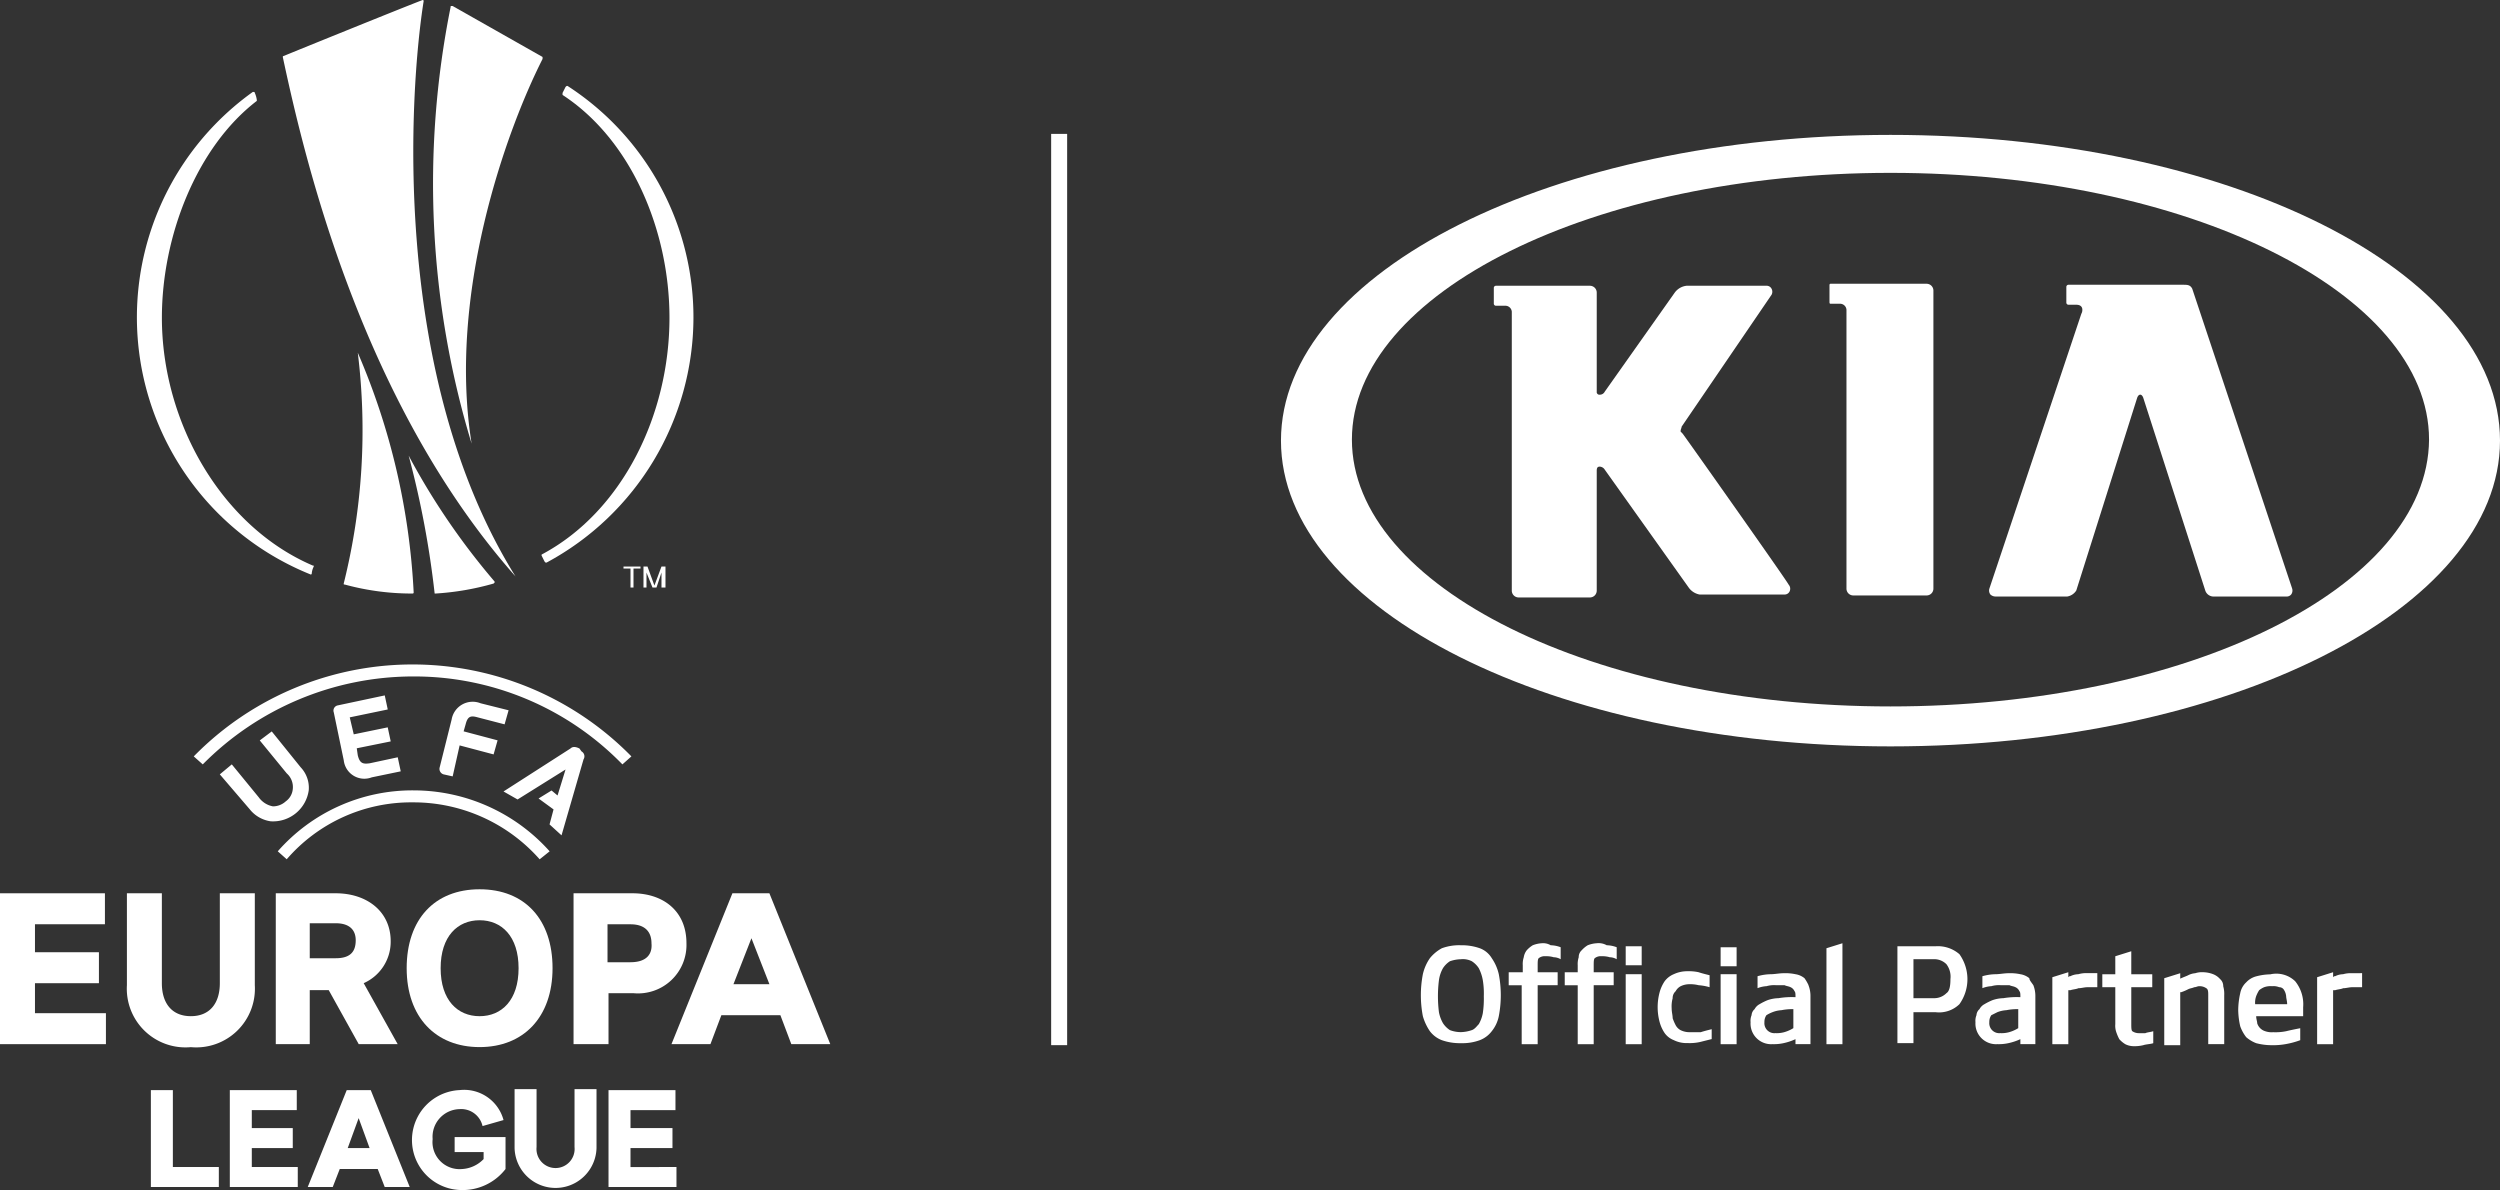 <svg xmlns="http://www.w3.org/2000/svg" width="160" height="76.163" viewBox="0 0 160 76.163"><rect x="0" y="0" width="160" height="76.163" fill="#333333" stroke="none"/><rect width="1.023" height="58.321" transform="translate(67.274 8.569)" fill="#fff"/><g transform="translate(90.935 60.368)"><path d="M155.31,94.592h1.023v1.215H155.31Zm6.075,1.279h1.023V94.656h-1.023Zm0,4.988h1.023V96.382h-1.023Zm-1.982-.767a1.277,1.277,0,0,1-.576-.128.771.771,0,0,1-.32-.32,3.119,3.119,0,0,1-.192-.448c0-.192-.064-.384-.064-.639a1.971,1.971,0,0,1,.064-.639.581.581,0,0,1,.192-.448.771.771,0,0,1,.32-.32,1.277,1.277,0,0,1,.576-.128,2.2,2.2,0,0,1,.576.064,3.3,3.3,0,0,1,.7.128v-.767c-.256-.064-.512-.128-.7-.192a2.868,2.868,0,0,0-.7-.064,2.042,2.042,0,0,0-.9.192,1.393,1.393,0,0,0-.576.448,2.364,2.364,0,0,0-.32.7,3.661,3.661,0,0,0,0,1.918,2.364,2.364,0,0,0,.32.7,1.289,1.289,0,0,0,.576.448,1.857,1.857,0,0,0,.9.192,3.113,3.113,0,0,0,.767-.064l.767-.192V99.9c-.256.064-.512.128-.7.192Zm-4.093.767h1.023V96.382H155.31ZM149.938,94.4a1.867,1.867,0,0,0-.576.128,1.7,1.7,0,0,0-.384.32.955.955,0,0,0-.192.448,1.408,1.408,0,0,0-.064.512v.448h-.9v.831h.831v3.773h1.023V97.086h1.279v-.831h-1.279v-.448c0-.192,0-.384.064-.448a.612.612,0,0,1,.448-.128,1.589,1.589,0,0,1,.512.064.924.924,0,0,1,.448.128v-.767a1.892,1.892,0,0,0-.639-.128A.95.95,0,0,0,149.938,94.4Zm-2.75,1.982a7.114,7.114,0,0,1,0,2.686,2.225,2.225,0,0,1-.448.959,1.746,1.746,0,0,1-.767.576,3.224,3.224,0,0,1-1.215.192,3.461,3.461,0,0,1-1.215-.192,1.746,1.746,0,0,1-.767-.576,3.342,3.342,0,0,1-.448-.959,7.115,7.115,0,0,1,0-2.686,2.938,2.938,0,0,1,.448-1.023,2.559,2.559,0,0,1,.767-.639,3.223,3.223,0,0,1,1.215-.192,3.461,3.461,0,0,1,1.215.192,1.493,1.493,0,0,1,.767.639A2.938,2.938,0,0,1,147.188,96.382Zm-.959,1.407a5.168,5.168,0,0,0-.064-1.023,2.708,2.708,0,0,0-.256-.767,1.494,1.494,0,0,0-.448-.448,1.265,1.265,0,0,0-.7-.128,2.3,2.3,0,0,0-.7.128,1.494,1.494,0,0,0-.448.448,2.157,2.157,0,0,0-.256.767,8.217,8.217,0,0,0,0,2.046,2.291,2.291,0,0,0,.256.7,1.494,1.494,0,0,0,.448.448,1.974,1.974,0,0,0,.7.128,2.3,2.3,0,0,0,.7-.128c.192-.064.32-.256.448-.384a2.291,2.291,0,0,0,.256-.7A6.2,6.2,0,0,0,146.229,97.789Zm7.226-3.389a1.867,1.867,0,0,0-.576.128,1.7,1.7,0,0,0-.384.32.581.581,0,0,0-.192.448,1.408,1.408,0,0,0-.064.512v.448h-.831v.831h.831v3.773h1.023V97.086h1.279v-.831h-1.279v-.448c0-.192,0-.384.064-.448a.612.612,0,0,1,.448-.128,1.589,1.589,0,0,1,.512.064.924.924,0,0,1,.448.128v-.767a1.892,1.892,0,0,0-.639-.128A1.052,1.052,0,0,0,153.455,94.4ZM201.8,96.318a1.771,1.771,0,0,0-.576.064,1.2,1.2,0,0,0-.512.128c-.064,0-.064,0-.128.064v-.32l-1.023.32v4.285h1.023V97.406h.128c.192-.064.384-.064.512-.128.192,0,.384-.064.576-.064h.639v-.9Zm-17.522.064a1.2,1.2,0,0,0-.512.128c-.064,0-.064,0-.128.064v-.32l-1.023.32v4.285h1.023V97.406h.128c.192-.064.384-.064.512-.128.192,0,.384-.064.576-.064h.639v-.9h-.639A1.771,1.771,0,0,0,184.278,96.382Zm9.081.32a1.147,1.147,0,0,0-.448-.32,1.892,1.892,0,0,0-.639-.128,1.408,1.408,0,0,0-.512.064,1.185,1.185,0,0,0-.448.128c-.128.064-.32.128-.448.192a.063.063,0,0,0-.064.064v-.384l-1.023.32v4.285H190.8V97.533h.064a3.117,3.117,0,0,0,.448-.192c.128-.064.256-.064.384-.128.128,0,.192-.064.32-.064a.745.745,0,0,1,.448.128c.128.064.128.256.128.448v3.133h1.023V97.725a1.77,1.77,0,0,0-.064-.576A.581.581,0,0,0,193.359,96.7Zm-5.18,3.453a.745.745,0,0,1-.448-.128c-.064-.064-.064-.256-.064-.448V97.214h1.343v-.831h-1.343V94.912l-1.023.32v1.151h-.831v.831h.831V99.58a1.247,1.247,0,0,0,.064.512,3.118,3.118,0,0,0,.192.448,1.7,1.7,0,0,0,.384.32,1.2,1.2,0,0,0,.512.128,2.4,2.4,0,0,0,.639-.064c.192-.064.448-.064.639-.128v-.767c-.192.064-.384.064-.512.128Zm9.976-3.325a2.344,2.344,0,0,1,.512,1.663v.576h-3.006c0,.192.064.32.064.448a.769.769,0,0,0,.512.512,1.247,1.247,0,0,0,.512.064,3.378,3.378,0,0,0,.831-.064c.256-.064.576-.128.9-.192v.767a5.327,5.327,0,0,1-.959.256,4.53,4.53,0,0,1-.9.064,3.87,3.87,0,0,1-.959-.128,2.129,2.129,0,0,1-.639-.384,2.481,2.481,0,0,1-.384-.7,4.969,4.969,0,0,1-.128-1.023,5.071,5.071,0,0,1,.128-1.087,1.263,1.263,0,0,1,.384-.7,1.327,1.327,0,0,1,.639-.384,3.774,3.774,0,0,1,.9-.128A1.74,1.74,0,0,1,198.155,96.83Zm-.512,1.471c0-.192-.064-.384-.064-.512a.909.909,0,0,0-.128-.384.352.352,0,0,0-.32-.192.948.948,0,0,0-.448-.064,1.246,1.246,0,0,0-.512.064,1.4,1.4,0,0,0-.32.192,2.129,2.129,0,0,0-.192.384,1.246,1.246,0,0,0-.064.512ZM181.4,97.086a1.892,1.892,0,0,1,.128.639v3.133h-.959v-.32a3.606,3.606,0,0,1-.767.256,2.868,2.868,0,0,1-.7.064,1.32,1.32,0,0,1-1.407-1.407.948.948,0,0,1,.064-.448.553.553,0,0,1,.192-.384.771.771,0,0,1,.32-.32,3.8,3.8,0,0,1,.512-.256,2.3,2.3,0,0,1,.7-.128,5.19,5.19,0,0,1,1.087-.064h0c0-.192,0-.32-.064-.384a.5.5,0,0,0-.256-.256c-.128-.064-.256-.064-.384-.128h-.576a1.77,1.77,0,0,0-.576.064,1.867,1.867,0,0,0-.576.128V96.51a3.24,3.24,0,0,1,.831-.128c.256,0,.576-.064.831-.064a3.113,3.113,0,0,1,.767.064,1.2,1.2,0,0,1,.576.256C181.145,96.766,181.273,96.894,181.4,97.086Zm-.9,1.535a3.378,3.378,0,0,0-.831.064,1.867,1.867,0,0,0-.576.128l-.384.192a.745.745,0,0,0-.128.448.64.64,0,0,0,.7.7,1.77,1.77,0,0,0,.576-.064,2.272,2.272,0,0,0,.576-.256V98.621Zm-12.342,2.238h1.023V94.4l-1.023.32Zm-1.151-3.773a1.892,1.892,0,0,1,.128.639v3.133h-.959v-.32a3.606,3.606,0,0,1-.767.256,2.869,2.869,0,0,1-.7.064,1.32,1.32,0,0,1-1.407-1.407.948.948,0,0,1,.064-.448.553.553,0,0,1,.192-.384.771.771,0,0,1,.32-.32,3.8,3.8,0,0,1,.512-.256,2.3,2.3,0,0,1,.7-.128,5.19,5.19,0,0,1,1.087-.064h0c0-.192,0-.32-.064-.384a.5.5,0,0,0-.256-.256c-.128-.064-.256-.064-.384-.128H164.9a1.77,1.77,0,0,0-.576.064,1.867,1.867,0,0,0-.576.128V96.51a3.24,3.24,0,0,1,.831-.128c.256,0,.576-.064.831-.064a3.113,3.113,0,0,1,.767.064,1.2,1.2,0,0,1,.576.256A2.782,2.782,0,0,1,167.012,97.086Zm-.9,1.535a3.378,3.378,0,0,0-.831.064,1.867,1.867,0,0,0-.576.128,2.128,2.128,0,0,0-.384.192.745.745,0,0,0-.128.448.64.64,0,0,0,.7.7,1.77,1.77,0,0,0,.576-.064,2.271,2.271,0,0,0,.576-.256V98.621ZM176.668,95.1a2.754,2.754,0,0,1,0,3.2,1.868,1.868,0,0,1-1.535.512h-1.407v1.982H172.7v-6.2h2.43A2.106,2.106,0,0,1,176.668,95.1Zm-.576,1.6a1.327,1.327,0,0,0-.256-.959,1.1,1.1,0,0,0-.831-.32h-1.279v2.494h1.279a1.1,1.1,0,0,0,.831-.32C176.029,97.47,176.093,97.15,176.093,96.7Z" transform="translate(-142.2 -94.4)" fill="#fff"/></g><g transform="translate(0 42.526)"><path d="M36.41,71.68l2.174.576.256-.9-2.174-.576.128-.448c.128-.512.32-.576.767-.448l1.727.448.256-.9-1.791-.448A1.365,1.365,0,0,0,35.9,70.017l-.767,3.07a.364.364,0,0,0,.256.448l.576.128Zm-4.6-2.3-.192-.9-3.006.639a.338.338,0,0,0-.256.448l.639,3.07a1.324,1.324,0,0,0,1.791,1.087l1.855-.384-.192-.9-1.791.384c-.448.064-.639,0-.767-.512l-.064-.448L32,71.424l-.192-.9-2.174.448-.256-1.087Zm-7.354,6.2a1.435,1.435,0,0,1-.9-.576l-1.727-2.11-.767.639,1.918,2.238a2.082,2.082,0,0,0,1.343.767,2.309,2.309,0,0,0,2.43-1.982,1.9,1.9,0,0,0-.512-1.471l-1.855-2.3-.767.576,1.727,2.11a1.167,1.167,0,0,1,.384,1.023,1.083,1.083,0,0,1-.448.767,1.216,1.216,0,0,1-.831.32m19.76-3.517a.361.361,0,0,1,.128.512l-1.407,4.86-.767-.7.256-.959-.959-.7.831-.512.384.32.512-1.663-3.07,1.918-.9-.512,4.285-2.75q.192-.192.576,0ZM25.347,78.97l-.576-.512a11.461,11.461,0,0,1,8.7-3.9,11.685,11.685,0,0,1,8.7,3.9l-.639.512A10.773,10.773,0,0,0,33.4,75.325a10.519,10.519,0,0,0-8.058,3.645m-5.372-6.075-.576-.512a19.61,19.61,0,0,1,28.01,0l-.576.512A18.581,18.581,0,0,0,33.4,67.267a18.951,18.951,0,0,0-13.429,5.628" transform="translate(-6.994 -66.5)" fill="#fff"/><g transform="translate(0 14.388)"><g transform="translate(9.656 12.79)"><path d="M43.85,113.065h1.918v.448a2.076,2.076,0,0,1-1.407.639,1.732,1.732,0,0,1-1.855-1.918,1.77,1.77,0,0,1,1.727-1.918A1.4,1.4,0,0,1,45.7,111.4l1.343-.384a2.612,2.612,0,0,0-2.814-1.918,3.2,3.2,0,0,0,.064,6.395,3.467,3.467,0,0,0,2.878-1.343v-2.046H43.914v.959Z" transform="translate(-24.473 -109.036)" fill="#fff"/><path d="M24.407,112.809h2.622V111.53H24.407v-1.151h2.878V109.1H23v6.2h4.349v-1.279H24.407Z" transform="translate(-17.948 -109.036)" fill="#fff"/><path d="M16.507,109.1H15.1v6.2h4.349v-1.279H16.507Z" transform="translate(-15.1 -109.036)" fill="#fff"/><path d="M55.337,112.709a1.221,1.221,0,1,1-2.43,0V109H51.5v3.773a2.623,2.623,0,0,0,5.244,0V109H55.337v3.709Z" transform="translate(-28.223 -109)" fill="#fff"/><path d="M33.294,109.1,30.8,115.3h1.6l.448-1.151h2.43l.448,1.151h1.6l-2.494-6.2Zm.064,3.709.7-1.918.7,1.918Z" transform="translate(-20.76 -109.036)" fill="#fff"/><path d="M62.307,114.024v-1.215h2.686V111.53H62.307v-1.151h2.878V109.1H60.9v6.2h4.349v-1.279Z" transform="translate(-31.611 -109.036)" fill="#fff"/></g><path d="M18.647,95.155c0,1.279-.639,2.11-1.855,2.11s-1.855-.831-1.855-2.11V89.4H12.7v5.883a3.756,3.756,0,0,0,4.093,3.965,3.756,3.756,0,0,0,4.093-3.965V89.4H18.647Z" transform="translate(-4.578 -89.144)" fill="#fff"/><path d="M2.238,95.155H6.331V93.173H2.238V91.382H6.715V89.4H0v9.656H6.779V97.074H2.238Z" transform="translate(0 -89.144)" fill="#fff"/><path d="M64.626,92.6c0-2.11-1.535-3.2-3.453-3.2H57.4v9.656h2.238V95.795h1.6A3.1,3.1,0,0,0,64.626,92.6Zm-3.581,1.215H59.574v-2.43h1.471c.959,0,1.343.512,1.343,1.215C62.452,93.3,62.068,93.812,61.045,93.812Z" transform="translate(-20.693 -89.144)" fill="#fff"/><path d="M34.954,92.47c0-1.918-1.535-3.07-3.517-3.07H27.6v9.656h2.174V95.6h1.215l1.918,3.453H35.4l-2.174-3.9A2.9,2.9,0,0,0,34.954,92.47Zm-3.517,1.087H29.774V91.318h1.663c.9,0,1.279.448,1.279,1.087C32.716,93.109,32.4,93.557,31.437,93.557Z" transform="translate(-9.95 -89.144)" fill="#fff"/><path d="M73.467,89.4H71.1l-3.9,9.656h2.494l.7-1.855H74.17l.7,1.855h2.494Zm-2.3,5.819,1.151-2.942,1.151,2.942Z" transform="translate(-24.226 -89.144)" fill="#fff"/><path d="M45.368,89c-2.878,0-4.668,1.918-4.668,5.052S42.555,99.1,45.368,99.1s4.668-1.918,4.668-5.052S48.246,89,45.368,89Zm0,8.122c-1.407,0-2.494-1.023-2.494-3.07s1.087-3.07,2.494-3.07,2.494,1.023,2.494,3.07S46.775,97.122,45.368,97.122Z" transform="translate(-14.673 -89)" fill="#fff"/></g></g><g transform="translate(8.761)"><path d="M42.627,54.425h0a17.292,17.292,0,0,0,3.709-.639h0l.064-.064v-.064h0A44.831,44.831,0,0,1,40.9,45.6a59.926,59.926,0,0,1,1.663,8.825h.064" transform="translate(-23.506 -16.439)" fill="#fff"/><path d="M50.356,3.989h0V3.861h0L44.6.6h-.064c-.064,0-.064,0-.064.064h0A57.345,57.345,0,0,0,45.816,28.61c-1.535-9.528,2.174-19.952,4.54-24.62" transform="translate(-24.393 -0.216)" fill="#fff"/><path d="M43.2,36.9C35.143,23.981,36.422,5.691,37.317.064h0A.063.063,0,0,0,37.253,0h0c-1.023.384-8.122,3.261-8.889,3.581a.063.063,0,0,0-.064.064h0c1.407,6.587,5.052,22.126,14.9,33.253" transform="translate(-18.963)" fill="#fff"/><path d="M34.4,50.072h0c0,.064,0,.064.064.064a16.22,16.22,0,0,0,4.349.576.063.063,0,0,0,.064-.064h0A44.225,44.225,0,0,0,35.3,35.3a40.529,40.529,0,0,1-.9,14.772" transform="translate(-21.163 -12.726)" fill="#fff"/><path d="M24.827,40.087a.063.063,0,0,0,.064-.064h0a1.186,1.186,0,0,1,.128-.448h0c0-.064,0-.064-.064-.064h0C19.136,37.018,15.3,30.367,15.3,23.652c0-5.244,2.238-10.935,6.075-13.877h0V9.712h0a1.627,1.627,0,0,0-.128-.448h0a.063.063,0,0,0-.064-.064h-.064a17.738,17.738,0,0,0,3.709,30.887h0" transform="translate(-13.7 -3.317)" fill="#fff"/><path d="M55.863,8.6h0c-.064,0-.064,0-.128.064l-.192.384v.128h0c4.412,2.878,6.843,8.7,6.843,14.261,0,6.2-3.006,12.406-8.185,15.156h0v.064h0l.192.384h0l.064.064h.064a17.835,17.835,0,0,0,9.4-15.667A17.636,17.636,0,0,0,55.863,8.6" transform="translate(-28.301 -3.1)" fill="#fff"/><g transform="translate(31.143 36.259)"><path d="M62.4,56.828h.448v1.215h.192V56.828h.448V56.7H62.4Z" transform="translate(-62.4 -56.7)" fill="#fff"/><path d="M65.551,56.7,65.1,57.915,64.656,56.7H64.4v1.343h.192v-.959l.384.959h.256l.32-.959v.959h.256V56.7Z" transform="translate(-63.121 -56.7)" fill="#fff"/></g></g><g transform="translate(81.982 8.633)"><path d="M167.209,13.5c-21.551,0-39.009,8.761-39.009,19.568s17.458,19.568,39.009,19.568,39.009-8.761,39.009-19.568C206.218,22.2,188.76,13.5,167.209,13.5Zm0,36.579C148.216,50.079,132.74,42.4,132.74,33S148.216,15.93,167.209,15.93,201.677,23.6,201.677,33C201.613,42.469,186.2,50.079,167.209,50.079Z" transform="translate(-128.2 -13.5)" fill="#fff"/><path d="M212.067,28.756c-.128-.256-.32-.256-.576-.256h-7.354a.138.138,0,0,0-.128.128v1.023a.138.138,0,0,0,.128.128h.512c.256,0,.384.128.384.32a.483.483,0,0,1-.064.256L199.085,47.94a.423.423,0,0,0,.064.384.489.489,0,0,0,.32.128h4.6a.852.852,0,0,0,.576-.384l3.9-12.342s.064-.192.192-.192.192.192.192.192L212.9,48.068a.559.559,0,0,0,.576.384h4.6a.376.376,0,0,0,.32-.128.423.423,0,0,0,.064-.384Z" transform="translate(-153.745 -18.908)" fill="#fff"/><path d="M161.586,38.064a1010.955,1010.955,0,0,1-.128-.128v-.064c0-.064.064-.192.064-.256h0l5.755-8.441a.408.408,0,0,0,0-.384.352.352,0,0,0-.32-.192h-5.116a1.083,1.083,0,0,0-.767.448L156.6,35.379a.348.348,0,0,1-.32.192h0a.17.17,0,0,1-.192-.192V29.048a.437.437,0,0,0-.448-.448h-6.011a.138.138,0,0,0-.128.128v1.023a.138.138,0,0,0,.128.128h.639a.413.413,0,0,1,.384.384V48.1a.437.437,0,0,0,.448.448h4.54a.437.437,0,0,0,.448-.448V40.431c0-.192.064-.256.192-.256a.4.4,0,0,1,.32.192h0l5.372,7.546a1.1,1.1,0,0,0,.7.448h5.436a.352.352,0,0,0,.32-.192.394.394,0,0,0-.064-.448C168.429,47.721,161.65,38.128,161.586,38.064Z" transform="translate(-135.879 -18.944)" fill="#fff"/><path d="M189.3,28.4h-6.139c-.064,0-.064.064-.064.128v1.023c0,.064,0,.128.064.128h.639a.413.413,0,0,1,.384.384V47.9a.437.437,0,0,0,.448.448H189.3a.437.437,0,0,0,.448-.448V28.848A.437.437,0,0,0,189.3,28.4Z" transform="translate(-147.992 -18.872)" fill="#fff"/></g></svg>